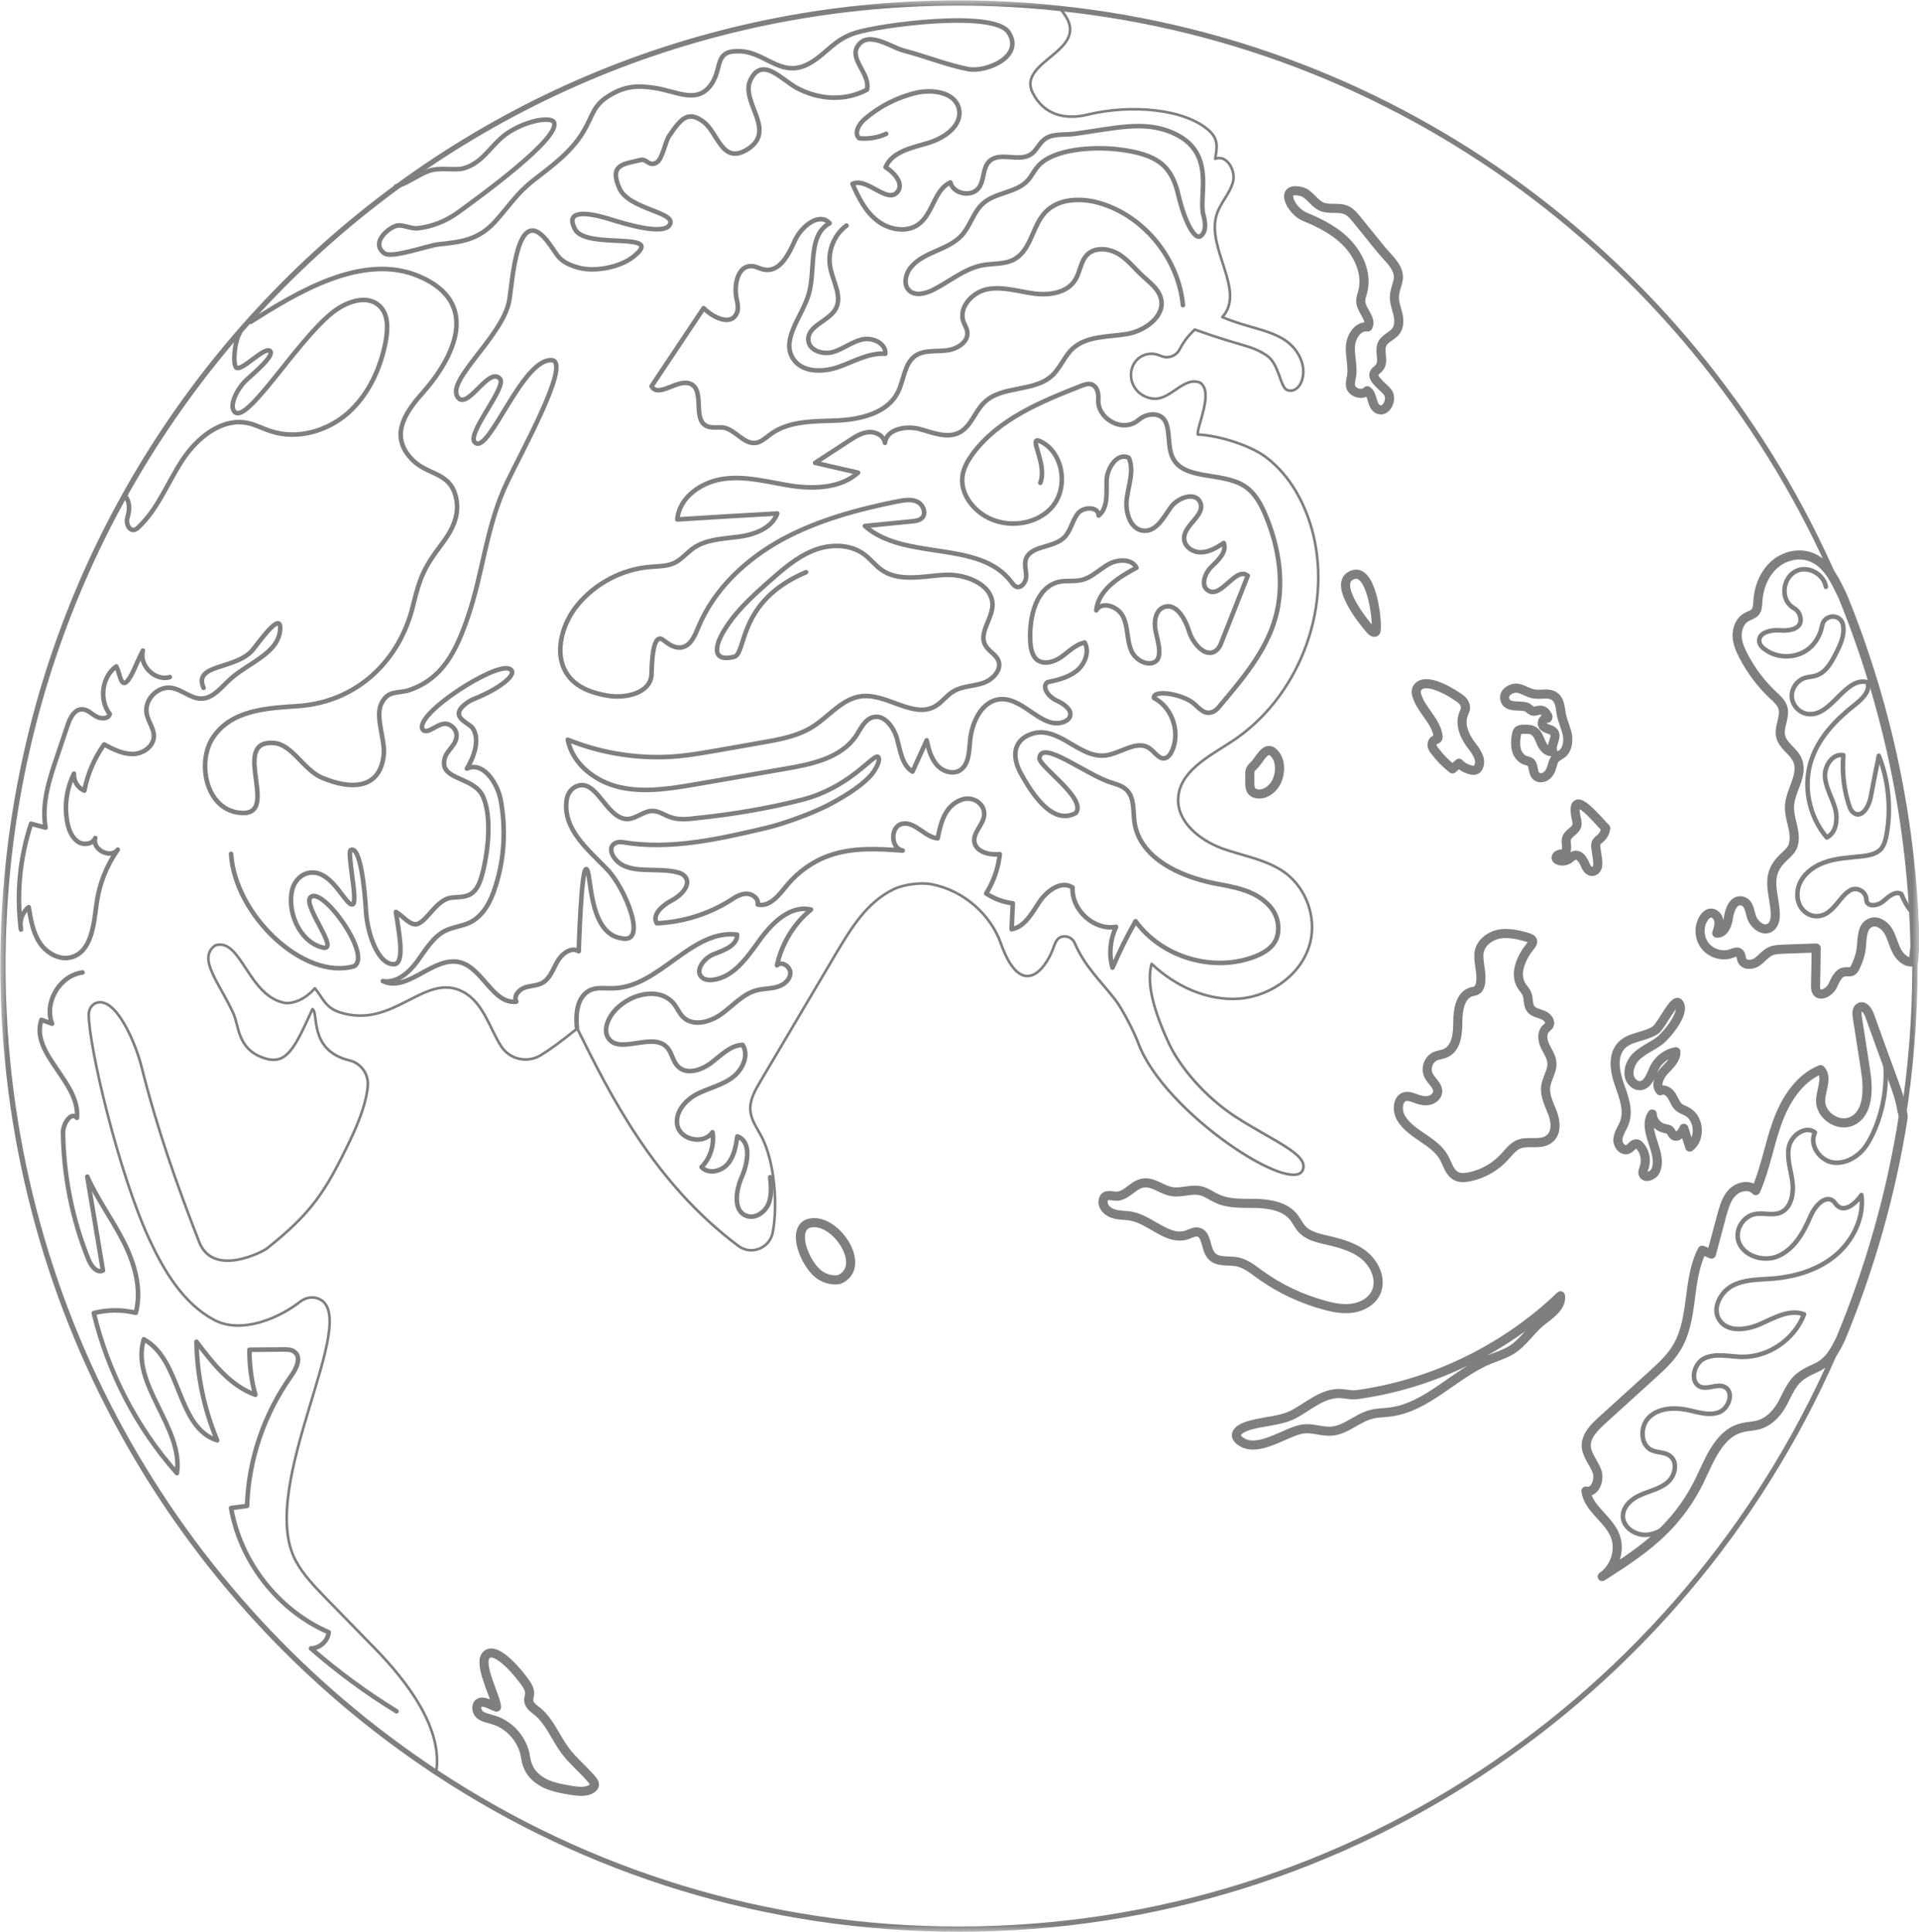 <?xml version="1.0" encoding="UTF-8"?> <svg xmlns="http://www.w3.org/2000/svg" viewBox="0 0 146 147" fill="none"> <g opacity="0.5" clip-path="url(#clip0_1_2463)"> <mask id="mask0_1_2463" style="mask-type:luminance" maskUnits="userSpaceOnUse" x="0" y="0" width="584" height="588"> <path d="M146 0H0V147H146V0Z" fill="white"></path> </mask> <g mask="url(#mask0_1_2463)"> <path d="M145.692 73.489C145.692 77.412 145.377 81.289 144.792 85.053C143.869 90.925 142.248 96.549 140.042 101.878C129.034 128.249 103.147 146.774 72.959 146.774C58.282 146.774 44.594 142.397 33.181 134.847C13.326 121.74 0.225 99.157 0.225 73.489C0.225 33.014 32.799 0.227 72.959 0.227C75.525 0.227 78.069 0.363 80.567 0.635C107.581 3.446 130.182 21.155 140.2 45.463C143.577 53.671 145.512 62.627 145.692 72.015C145.692 72.514 145.692 72.99 145.692 73.489Z" stroke="black" stroke-width="0.4" stroke-miterlimit="10" stroke-linecap="round" stroke-linejoin="round"></path> <path d="M99.702 71.629C99.139 74.056 96.753 75.779 94.299 75.983C91.846 76.165 89.415 75.031 87.614 73.33C87.298 74.555 87.501 76.278 88.919 79.362C89.775 81.198 91.688 83.466 94.029 84.985C96.843 86.799 99.499 87.796 99.139 88.953C98.509 91.107 88.582 84.69 86.6 79.362C86.308 78.545 85.362 76.709 84.822 76.028C83.742 74.645 82.526 73.511 81.783 71.788C81.648 71.448 81.311 71.221 80.95 71.244C80.297 71.266 80.23 71.992 79.982 72.514C79.194 74.237 77.528 75.688 76.133 71.743C75.39 69.657 73.386 67.752 70.865 67.276C70.032 67.117 68.727 67.299 67.984 67.661C65.935 68.659 64.765 70.609 63.639 72.491C61.703 75.756 59.767 79.044 57.831 82.309C57.426 82.989 57.021 83.715 57.088 84.509C57.156 85.234 57.606 85.847 57.944 86.481C58.934 88.409 59.182 91.629 58.799 93.737C58.574 94.962 57.178 95.528 56.188 94.803C49.75 89.996 46.441 83.329 43.919 78.251C42.614 79.293 41.871 79.838 41.128 80.291C40.115 80.903 38.787 80.609 38.134 79.611C37.279 78.296 36.783 76.278 35.23 75.461C32.303 73.919 29.962 78.341 25.865 77.026C24.717 76.663 24.559 75.892 23.952 75.189C23.952 75.189 23.074 76.323 21.768 76.323C18.887 75.892 18.369 71.312 16.388 71.924C14.97 72.899 16.703 74.781 17.761 77.117C18.189 78.092 18.076 79.747 19.945 80.45C21.768 81.153 22.376 79.838 23.772 76.777C24.267 77.026 23.457 79.928 26.586 80.677C27.441 80.881 28.049 81.697 27.982 82.581C27.914 83.715 27.373 85.234 26.608 86.822C24.717 90.744 23.682 92.309 20.282 95.007C20.057 95.189 16.23 97.252 15.15 94.486C13.417 90.041 11.953 85.869 10.783 81.221C10.31 79.293 8.802 75.824 7.339 76.3C6.978 76.414 6.753 76.799 6.753 77.185C6.753 79.656 9.049 89.316 11.368 94.304C12.494 96.73 13.957 99.179 16.298 100.427C18.437 101.56 21.363 100.2 22.826 99.043C23.232 98.726 23.772 98.612 24.245 98.817C27.621 100.177 19.495 113.102 22.489 118.725C23.051 119.79 23.907 120.675 24.74 121.537C26 122.829 27.261 124.121 28.521 125.414C31.043 127.999 33.722 131.559 33.181 134.846C13.326 121.74 0.225 99.157 0.225 73.489C0.225 33.014 32.799 0.227 72.959 0.227C75.525 0.227 78.069 0.363 80.567 0.635C80.725 0.748 80.86 0.884 80.95 1.043C83.044 3.877 77.349 4.625 78.564 7.052C79.442 8.798 81.108 9.115 82.706 8.73C86.061 7.913 90.135 8.276 91.981 9.931C92.769 10.634 92.566 11.337 92.454 12.085C93.309 11.723 94.052 12.97 93.804 13.854C93.556 14.761 92.836 15.441 92.566 16.326C91.756 18.911 94.817 22.13 92.994 24.126C95.47 25.192 97.834 25.101 98.869 27.119C99.567 28.457 98.892 29.998 97.946 29.681C97.383 29.5 97.338 27.663 96.348 27.028C95.132 26.235 94.727 26.439 90.9 25.078C90.427 25.509 90.045 26.008 89.752 26.575C89.482 27.096 88.852 27.323 88.311 27.073C88.087 26.983 87.861 26.915 87.614 26.915C87.118 26.915 86.645 27.142 86.353 27.55C85.655 28.525 86.173 30.067 87.614 30.316C89.032 30.566 90 28.593 91.305 29.114C92.363 29.817 91.058 32.425 91.126 33.06C92.678 33.127 95.088 33.853 96.348 34.806C98.194 36.212 99.342 38.388 99.905 40.633C101.346 46.506 98.712 53.195 93.647 56.46C91.936 57.571 89.73 58.705 89.639 60.745C89.549 62.537 91.26 63.897 92.926 64.532C94.592 65.144 96.46 65.394 97.879 66.482C99.387 67.661 100.13 69.747 99.702 71.629Z" stroke="black" stroke-width="0.2" stroke-miterlimit="10" stroke-linecap="round" stroke-linejoin="round"></path> <path d="M62.468 97.07C63.099 97.456 63.707 97.388 63.864 97.343C65.868 96.458 63.954 93.239 62.131 93.034C59.902 92.808 61.118 96.254 62.468 97.07Z" stroke="black" stroke-width="0.693" stroke-miterlimit="10" stroke-linecap="round" stroke-linejoin="round"></path> <path d="M99.252 16.484C100.468 16.983 101.683 17.595 102.584 18.593C103.484 19.591 104.024 20.974 103.664 22.244C103.597 22.493 103.507 22.72 103.529 22.969C103.574 23.65 104.407 24.262 104.069 24.874C103.326 24.761 102.786 25.599 102.741 26.348C102.696 27.096 102.944 27.845 102.831 28.593C102.786 28.842 102.719 29.091 102.741 29.341C102.831 29.885 103.664 30.135 104.024 29.727C104.474 30.044 104.339 30.883 104.835 31.133C105.397 31.427 105.915 30.52 105.645 29.953C105.442 29.523 104.227 28.842 104.587 28.32C104.677 28.185 104.857 28.094 104.947 27.958C105.33 27.482 104.902 26.733 105.15 26.189C105.352 25.736 105.915 25.577 106.208 25.192C106.478 24.806 106.455 24.307 106.343 23.854C106.231 23.4 106.05 22.947 106.095 22.493C106.118 22.108 106.275 21.745 106.365 21.359C106.568 20.407 105.668 19.704 105.127 19.047C104.497 18.253 103.844 17.482 103.214 16.688C103.011 16.439 102.786 16.167 102.516 16.031C101.931 15.713 101.255 15.963 100.647 15.759C100.017 15.555 99.612 14.716 99.027 14.58C97.248 14.126 98.216 16.054 99.252 16.484Z" stroke="black" stroke-width="0.693" stroke-miterlimit="10" stroke-linecap="round" stroke-linejoin="round"></path> <path d="M104.294 47.957C104.385 48.071 104.564 48.161 104.654 48.071C104.7 48.025 104.7 47.98 104.7 47.934C104.812 47.073 104.294 42.923 102.763 43.807C101.481 44.511 103.709 47.3 104.294 47.957Z" stroke="black" stroke-width="0.693" stroke-miterlimit="10" stroke-linecap="round" stroke-linejoin="round"></path> <path d="M83.922 91.424C83.899 91.878 84.327 92.241 84.755 92.354C85.182 92.49 85.632 92.445 86.083 92.535C87.591 92.83 88.874 94.463 90.337 93.941C90.608 93.851 90.855 93.692 91.125 93.737C91.846 93.851 91.688 94.984 92.161 95.528C92.611 96.073 93.444 95.869 94.142 96.005C94.772 96.141 95.29 96.549 95.808 96.934C97.338 98.046 99.072 98.862 100.895 99.338C101.57 99.519 102.291 99.633 102.966 99.519C103.664 99.406 104.339 99.02 104.654 98.408C105.172 97.41 104.609 96.141 103.731 95.46C102.854 94.78 101.728 94.531 100.647 94.281C100.085 94.145 99.477 93.964 99.072 93.533C98.824 93.261 98.666 92.921 98.441 92.626C97.811 91.81 96.686 91.606 95.65 91.561C94.615 91.538 93.556 91.629 92.611 91.198C92.161 90.993 91.756 90.676 91.283 90.585C90.585 90.45 89.842 90.79 89.122 90.653C88.424 90.54 87.839 89.973 87.118 89.996C86.308 90.019 85.88 90.835 85.137 90.993C84.755 91.107 83.966 90.653 83.922 91.424Z" stroke="black" stroke-width="0.693" stroke-miterlimit="10" stroke-linecap="round" stroke-linejoin="round"></path> <path d="M99.117 108.725C99.86 108.612 100.58 108.952 101.323 108.884C102.403 108.793 103.259 107.886 104.317 107.614C104.79 107.478 105.285 107.501 105.757 107.433C108.594 107.07 110.665 104.531 113.299 103.442C113.862 103.215 114.469 103.034 114.987 102.716C115.865 102.172 116.428 101.243 117.216 100.585C117.891 100.041 118.837 99.451 118.724 98.59C114.605 102.535 109.269 105.188 103.641 106.05C103.371 106.095 103.079 106.141 102.809 106.118C102.561 106.095 102.314 106.05 102.043 106.027C100.647 105.936 99.544 107.025 98.396 107.614C97.361 108.159 95.853 108.136 94.772 108.544C94.165 108.771 93.737 109.224 94.412 109.678C95.74 110.585 97.834 108.907 99.117 108.725Z" stroke="black" stroke-width="0.693" stroke-miterlimit="10" stroke-linecap="round" stroke-linejoin="round"></path> <path d="M118.139 84.736C117.891 84.055 117.508 83.397 117.599 82.672C117.666 82.06 118.116 81.493 118.071 80.881C118.049 80.404 117.756 80.019 117.553 79.588C117.351 79.157 117.284 78.613 117.599 78.273C117.689 78.182 117.778 78.115 117.846 78.024C118.026 77.729 117.734 77.366 117.396 77.23C117.081 77.094 116.698 77.049 116.473 76.777C116.225 76.459 116.316 76.006 116.18 75.643C116.09 75.394 115.888 75.212 115.752 74.985C115.19 74.056 115.752 72.831 116.428 71.992C116.54 71.856 116.653 71.697 116.586 71.539C116.54 71.448 116.428 71.403 116.338 71.358C115.302 71.017 114.357 70.904 113.681 71.176C113.006 71.448 112.511 71.992 112.511 72.718C112.511 73.444 112.781 74.169 112.624 74.895C112.579 75.053 112.511 75.235 112.376 75.326C112.263 75.416 112.106 75.416 111.948 75.462C111.093 75.711 110.913 76.845 110.913 77.729C110.913 78.613 110.823 79.725 110.012 80.11C109.742 80.246 109.427 80.246 109.157 80.382C108.662 80.631 108.436 81.311 108.684 81.811C108.887 82.241 109.404 82.581 109.382 83.058C109.359 83.42 108.999 83.692 108.639 83.738C108.279 83.783 107.919 83.67 107.581 83.534C107.379 83.466 107.176 83.397 106.973 83.42C106.298 83.511 106.253 84.531 106.613 85.098C107.401 86.368 109.134 86.776 109.855 88.069C110.147 88.59 110.282 89.248 110.823 89.497C111.115 89.633 111.453 89.611 111.768 89.543C112.781 89.338 113.727 88.817 114.424 88.069C114.784 87.683 115.1 87.23 115.573 87.048C116.293 86.776 117.216 87.139 117.823 86.686C118.431 86.277 118.386 85.416 118.139 84.736Z" stroke="black" stroke-width="0.693" stroke-miterlimit="10" stroke-linecap="round" stroke-linejoin="round"></path> <path d="M107.806 52.379C107.716 52.537 107.739 52.764 107.806 52.946C108.144 54.034 109.225 54.828 109.404 55.961C109.427 56.052 109.427 56.165 109.359 56.211C109.314 56.256 109.225 56.279 109.157 56.301C108.999 56.369 108.932 56.573 108.954 56.732C108.977 56.891 109.089 57.05 109.202 57.185C109.585 57.684 110.012 58.115 110.508 58.501C110.665 58.365 110.845 58.206 111.003 58.07C111.251 58.342 111.611 58.523 111.971 58.592C112.083 58.614 112.196 58.614 112.286 58.569C112.398 58.523 112.466 58.41 112.511 58.297C112.736 57.707 112.263 57.117 111.881 56.618C111.408 55.961 111.048 55.122 111.341 54.351C111.385 54.193 111.475 54.056 111.498 53.898C111.521 53.603 111.341 53.331 111.093 53.15C110.598 52.787 108.391 51.358 107.806 52.379Z" stroke="black" stroke-width="0.693" stroke-miterlimit="10" stroke-linecap="round" stroke-linejoin="round"></path> <path d="M116.248 53.852C116.361 53.943 116.473 54.056 116.608 54.102C116.788 54.147 116.968 54.034 117.148 54.034C117.374 54.011 117.621 54.17 117.689 54.397C117.778 54.419 117.801 54.578 117.734 54.646C117.463 54.601 117.239 54.941 117.374 55.19C117.531 55.485 118.004 55.44 118.207 55.689C118.522 56.097 117.936 56.687 118.139 57.163C117.778 57.276 117.441 56.913 117.284 56.573C117.126 56.233 117.013 55.825 116.698 55.621C116.451 55.462 116.158 55.485 115.888 55.485C115.73 55.485 115.573 55.508 115.483 55.621C115.415 55.689 115.392 55.803 115.37 55.916C115.302 56.301 115.28 56.687 115.37 57.05C115.46 57.412 115.73 57.752 116.09 57.866C116.18 57.889 116.293 57.911 116.383 57.956C116.721 58.138 116.586 58.705 116.833 58.999C117.013 59.226 117.374 59.226 117.621 59.045C117.869 58.886 118.004 58.592 118.071 58.319C118.139 58.115 118.184 57.911 118.296 57.752C118.454 57.571 118.679 57.48 118.882 57.322C119.264 56.981 119.332 56.392 119.242 55.87C119.129 55.371 118.904 54.895 118.791 54.374C118.701 53.898 118.702 53.353 118.341 53.036C117.891 52.651 117.329 52.877 116.788 52.809C116.27 52.764 115.775 52.333 115.302 52.356C114.875 52.379 114.357 52.741 114.492 53.218C114.672 53.966 115.797 53.558 116.248 53.852Z" stroke="black" stroke-width="0.693" stroke-miterlimit="10" stroke-linecap="round" stroke-linejoin="round"></path> <path d="M119.894 62.129C119.94 62.355 120.03 62.605 119.962 62.831C119.85 63.217 119.332 63.376 119.197 63.761C119.062 64.147 119.355 64.668 119.017 64.895C118.904 64.986 118.746 64.963 118.612 65.008C118.477 65.054 118.341 65.19 118.409 65.326C118.431 65.394 118.522 65.439 118.589 65.462C118.837 65.552 119.129 65.507 119.355 65.371C119.512 65.258 119.647 65.099 119.827 65.076C120.052 65.031 120.255 65.19 120.39 65.394C120.525 65.575 120.593 65.802 120.705 66.006C120.795 66.165 120.953 66.301 121.133 66.301C121.335 66.301 121.493 66.12 121.538 65.938C121.583 65.757 121.561 65.552 121.538 65.349C121.493 65.099 121.471 64.827 121.425 64.578C121.403 64.419 121.38 64.237 121.448 64.101C121.516 63.965 121.673 63.874 121.785 63.761C121.988 63.58 122.123 63.308 122.168 63.013C121.651 62.537 119.467 59.725 119.894 62.129Z" stroke="black" stroke-width="0.693" stroke-miterlimit="10" stroke-linecap="round" stroke-linejoin="round"></path> <path d="M125.928 78.386C125.117 78.908 124.014 78.863 123.362 79.543C122.664 80.291 122.844 81.47 123.181 82.445C123.519 83.42 123.947 84.463 123.587 85.416C123.429 85.847 123.136 86.209 123.091 86.663C123.046 87.116 123.474 87.638 123.879 87.434C124.104 87.32 124.262 87.003 124.51 87.026C124.622 87.048 124.712 87.116 124.78 87.207C125.162 87.638 125.275 88.273 125.095 88.817C125.05 88.975 124.96 89.134 125.005 89.293C125.117 89.701 125.77 89.474 125.95 89.089C126.581 87.728 124.87 86.005 125.703 84.758C125.725 85.257 126.108 85.733 126.603 85.847C126.761 85.892 126.941 85.892 127.053 86.005C127.166 86.118 127.211 86.3 127.346 86.391C127.639 86.595 127.976 86.187 128.111 85.847C128.269 86.323 128.404 86.799 128.561 87.275C129.417 86.618 129.282 85.076 128.359 84.577C128.156 84.463 127.931 84.395 127.751 84.259C127.481 84.032 127.368 83.67 127.188 83.375C127.008 83.08 126.626 82.808 126.311 82.989C125.928 82.558 126.243 81.878 126.648 81.448C127.053 81.017 127.526 80.586 127.504 80.019C126.828 80.132 126.22 80.586 125.905 81.175C125.613 81.742 125.41 82.581 124.757 82.604C124.555 82.604 124.374 82.513 124.239 82.377C123.699 81.878 123.947 80.949 124.442 80.427C124.96 79.906 125.658 79.633 126.243 79.203C126.738 78.84 128.292 77.026 127.729 76.323C127.368 75.892 126.4 78.092 125.928 78.386Z" stroke="black" stroke-width="0.693" stroke-miterlimit="10" stroke-linecap="round" stroke-linejoin="round"></path> <path d="M145.692 72.015C145.648 72.4 145.602 72.786 145.58 73.171C145.04 73.285 144.544 72.831 144.297 72.332C144.049 71.856 143.937 71.29 143.644 70.813C143.351 70.337 142.766 69.974 142.271 70.224C141.663 70.496 141.685 71.357 141.618 72.015C141.573 72.559 141.393 73.103 141.145 73.602C141.078 73.738 140.988 73.874 140.853 73.919C140.695 73.965 140.537 73.919 140.38 73.942C139.862 73.965 139.637 74.577 139.412 75.031C139.187 75.484 138.489 75.87 138.219 75.462C138.129 75.326 138.129 75.144 138.129 74.963C138.151 74.01 138.174 73.058 138.174 72.128C137.318 72.151 136.463 72.196 135.607 72.219C135.292 72.242 134.977 72.242 134.707 72.378C134.302 72.559 134.032 72.945 133.672 73.194C133.311 73.444 132.681 73.466 132.524 73.035C132.456 72.854 132.478 72.627 132.321 72.491C132.163 72.378 131.938 72.468 131.758 72.537C131.06 72.808 130.205 72.559 129.732 71.969C129.259 71.38 129.214 70.496 129.619 69.861C129.732 69.68 129.889 69.52 130.115 69.475C130.43 69.43 130.723 69.725 130.768 70.042C130.813 70.359 130.723 70.677 130.61 70.995C131.173 71.04 131.443 70.337 131.511 69.77C131.601 69.203 131.916 68.296 132.659 68.591C133.154 68.795 133.131 69.612 133.357 69.997C134.009 71.063 135.09 70.836 135.067 69.588C135.045 68.092 134.279 66.8 135.428 65.507C136.035 64.827 136.53 64.691 136.508 63.67C136.486 62.877 136.103 62.129 136.148 61.312C136.215 60.111 137.228 58.954 136.756 57.843C136.463 57.14 135.63 56.755 135.472 56.007C135.315 55.303 135.833 54.578 135.653 53.875C135.54 53.467 135.202 53.172 134.91 52.9C133.987 52.038 133.221 51.018 132.636 49.884C132.388 49.408 132.163 48.887 132.163 48.343C132.163 47.798 132.388 47.231 132.861 46.959C133.086 46.823 133.357 46.778 133.536 46.574C133.717 46.37 133.717 46.052 133.739 45.78C133.784 44.76 134.189 43.717 134.932 43.014C135.675 42.311 136.823 42.016 137.769 42.379C138.872 42.787 139.502 43.898 139.997 44.964C140.065 45.1 140.132 45.236 140.2 45.372C143.577 53.671 145.512 62.627 145.692 72.015Z" stroke="black" stroke-width="0.693" stroke-miterlimit="10" stroke-linecap="round" stroke-linejoin="round"></path> <path d="M144.792 85.03C143.869 90.903 142.248 96.526 140.042 101.855C139.592 102.784 139.142 103.624 138.196 104.054C136.733 104.712 136.486 105.007 135.72 106.571C135.315 107.41 134.662 108.159 133.784 108.408C133.379 108.521 132.929 108.521 132.501 108.635C130.79 109.066 130.07 111.061 129.304 112.648C128.629 114.031 127.751 115.278 126.671 116.367C125.252 117.795 123.564 118.884 121.898 119.949C122.911 119.269 123.339 117.818 122.821 116.707C122.281 115.505 120.84 114.757 120.66 113.442C121.335 113.623 121.741 112.603 121.493 111.922C121.246 111.265 120.683 110.675 120.683 109.972C120.683 109.224 121.268 108.635 121.831 108.113L125.703 104.599C126.4 103.964 127.121 103.306 127.594 102.49C128.899 100.29 128.337 97.388 129.507 95.121C129.732 95.211 129.98 95.302 130.205 95.415C130.475 94.44 130.723 93.442 130.993 92.468C131.173 91.833 131.353 91.152 131.826 90.699C132.298 90.246 133.131 90.087 133.582 90.585C134.302 88.93 134.595 87.139 135.202 85.438C135.81 83.738 136.846 82.06 138.512 81.38C139.074 81.969 138.534 82.921 138.512 83.76C138.512 84.894 139.885 85.778 140.898 85.302C142.181 84.69 142.158 82.853 141.933 81.425C141.731 80.064 141.506 78.727 141.303 77.366C141.258 77.094 141.258 76.709 141.528 76.618C141.843 76.504 142.091 76.89 142.226 77.207C142.811 78.84 143.397 80.472 144.004 82.105C144.297 82.899 144.589 83.692 144.702 84.531C144.77 84.645 144.792 84.849 144.792 85.03Z" stroke="black" stroke-width="0.693" stroke-miterlimit="10" stroke-linecap="round" stroke-linejoin="round"></path> <path d="M95.493 58.138C95.357 58.274 95.2 58.41 95.132 58.569C95.088 58.66 95.088 58.773 95.088 58.886C95.088 59.09 95.088 59.317 95.088 59.521C95.088 59.771 95.088 60.043 95.267 60.224C95.357 60.315 95.47 60.36 95.582 60.383C96.145 60.519 96.731 60.133 97.046 59.612C97.406 58.999 97.496 58.025 97.046 57.435C96.393 56.551 95.943 57.616 95.493 58.138Z" stroke="black" stroke-width="0.693" stroke-miterlimit="10" stroke-linecap="round" stroke-linejoin="round"></path> <path d="M36.558 129.518C36.198 129.609 36.198 130.153 36.468 130.425C36.738 130.674 37.121 130.72 37.459 130.833C38.652 131.15 39.642 132.194 39.935 133.418C40.002 133.713 40.025 134.03 40.138 134.302C40.363 134.96 40.925 135.436 41.556 135.731C42.186 136.003 42.861 136.117 43.536 136.23C44.032 136.298 44.55 136.366 44.977 136.117C45.112 136.026 45.248 135.912 45.225 135.754C45.225 135.64 45.135 135.527 45.068 135.436C44.415 134.643 43.604 134.008 42.996 133.191C42.276 132.216 41.826 130.992 40.903 130.221C40.61 129.994 40.273 129.768 40.227 129.405C40.205 129.223 40.295 129.019 40.295 128.838C40.295 128.543 40.16 128.294 39.98 128.044C39.597 127.477 37.796 125.21 37.031 125.89C36.288 126.547 37.774 129.155 37.774 129.881C37.459 129.79 36.918 129.427 36.558 129.518Z" stroke="black" stroke-width="0.693" stroke-miterlimit="10" stroke-linecap="round" stroke-linejoin="round"></path> <path d="M19.067 24.489C22.511 22.312 27.553 19.183 31.876 21.019C36.581 23.015 34.599 27.142 32.123 29.93C30.728 31.495 29.625 33.264 31.425 35.032C32.574 36.144 34.149 35.939 34.645 37.663C35.072 39.136 34.397 40.361 33.587 41.426C32.258 43.195 31.944 43.944 31.448 45.984C30.435 50.292 27.148 53.399 22.714 53.716C20.485 53.875 17.626 53.943 16.185 56.142C15.015 57.934 15.6 61.38 18.031 61.811C21.656 62.446 17.333 56.279 20.823 56.528C22.218 56.618 23.096 58.569 24.47 59.158C26.631 60.088 28.927 60.111 29.197 57.412C29.309 56.301 28.544 54.578 28.994 53.58C29.512 52.447 30.255 52.809 31.178 52.492C33.654 51.63 34.69 49.59 35.59 46.959C36.761 43.558 36.986 40.021 38.584 36.688C39.8 34.148 43.334 27.776 42.051 27.413C39.8 27.096 37.256 34.488 36.175 33.694C35.32 33.15 38.674 29.386 38.022 28.797C37.188 27.958 35.793 30.837 34.96 30.361C33.564 29.205 38.224 25.713 38.742 22.879C38.989 21.495 39.304 15.441 41.6 18.298C42.478 19.387 42.366 19.863 43.919 20.339C45.157 20.724 47.161 20.362 48.197 19.523C50.718 17.527 44.617 19.024 43.762 17.459C42.771 15.668 45.428 16.371 46.373 16.666C47.881 17.142 50.65 17.936 50.988 17.029C51.348 16.122 47.859 15.917 47.139 14.353C46.283 12.448 47.521 12.494 48.714 12.176C49.209 12.04 49.344 12.698 49.93 12.38C50.403 12.131 50.605 10.793 50.898 10.362C51.821 8.979 52.383 8.389 53.554 9.296C54.635 10.135 54.927 12.494 56.796 11.405C59.227 9.954 56.255 7.755 57.111 6.054C58.011 4.263 59.474 6.077 60.623 6.689C62.266 7.573 64.247 7.732 65.958 6.825C66.251 5.555 64.45 4.444 65.35 3.378C66.183 2.381 67.803 3.605 68.772 3.854C70.37 4.263 72.103 4.966 73.679 5.26C75.007 5.51 77.934 4.331 76.741 2.471C75.638 0.725 66.835 1.927 65.102 2.494C63.437 3.015 62.919 4.059 61.613 4.807C59.497 6.009 58.304 4.013 56.368 3.9C54.297 3.786 54.995 5.079 54.162 6.349C53.081 7.981 51.573 6.961 49.795 6.689C48.489 6.485 47.566 6.553 46.418 7.233C45.045 8.049 45.157 8.775 44.324 10.113C43.447 11.564 41.938 12.675 40.587 13.718C39.282 14.738 38.674 15.759 37.661 16.87C36.378 18.276 35.05 18.412 33.339 18.593C32.551 18.684 29.805 19.681 29.242 19.273C28.229 18.525 29.399 17.437 30.12 17.187C30.57 17.029 31.223 17.414 31.741 17.369C32.889 17.255 33.992 16.802 34.937 16.099C36.333 15.078 42.726 10.476 42.141 9.296C41.803 8.775 39.462 9.319 38.134 10.498C37.166 11.36 36.581 12.448 35.252 12.811C34.599 12.992 33.452 12.698 32.596 13.015C31.741 13.333 31.11 13.899 30.12 14.194" stroke="black" stroke-width="0.347" stroke-miterlimit="10" stroke-linecap="round" stroke-linejoin="round"></path> <path d="M15.488 52.333C14.677 50.496 17.896 50.972 19.202 49.476C19.54 49.09 21.363 46.438 21.318 47.821C21.25 49.703 18.909 50.406 17.514 51.676C16.861 52.265 16.253 53.104 15.375 53.15C14.542 53.195 13.844 52.447 13.011 52.333C11.953 52.197 10.94 53.285 11.165 54.328C11.278 54.918 11.728 55.44 11.706 56.052C11.661 56.823 10.85 57.367 10.085 57.367C9.32 57.367 8.599 57.004 7.924 56.641C7.181 57.684 6.663 58.886 6.416 60.156C5.92 59.952 5.583 59.408 5.628 58.864C5.042 60.043 4.862 61.426 5.155 62.718C5.268 63.217 5.493 63.739 5.92 64.034C6.348 64.328 7.046 64.237 7.248 63.761C6.978 64.623 8.397 65.371 8.959 64.645C8.126 65.825 7.564 67.231 7.361 68.659C7.136 70.269 7.001 72.4 5.425 72.831C4.525 73.081 3.534 72.514 3.016 71.72C2.499 70.927 2.341 69.974 2.183 69.022C1.688 69.407 1.441 70.11 1.598 70.722C1.238 68.024 1.508 65.258 2.364 62.673C2.724 62.764 3.084 62.877 3.467 62.968C3.151 61.176 3.737 59.34 4.322 57.616C4.592 56.823 4.862 56.029 5.132 55.213C5.313 54.646 5.65 53.966 6.236 53.966C6.641 53.966 6.956 54.306 7.316 54.51C7.676 54.714 8.239 54.714 8.352 54.328C7.519 53.263 7.744 51.494 8.847 50.7C9.094 51.154 9.162 52.084 9.522 51.948C9.972 51.721 10.423 50.315 10.873 49.499C10.558 50.633 11.818 51.857 12.921 51.517" stroke="black" stroke-width="0.347" stroke-miterlimit="10" stroke-linecap="round" stroke-linejoin="round"></path> <path d="M9.567 37.776C9.972 38.388 9.792 39.046 9.68 39.431C9.59 39.817 9.792 40.361 10.197 40.316C10.333 40.293 10.445 40.202 10.558 40.089C12.043 38.683 12.764 36.688 13.889 34.987C15.015 33.286 16.906 31.744 18.909 32.198C19.495 32.334 20.035 32.629 20.62 32.81C22.601 33.468 24.897 32.81 26.473 31.427C28.049 30.021 28.972 28.003 29.355 25.917C29.512 25.01 29.557 23.922 28.882 23.287C27.914 22.357 26.293 22.969 25.258 23.808C22.511 26.03 18.797 32.288 17.851 31.337C17.379 30.86 18.076 29.5 18.797 28.865C19.495 28.23 20.935 27.006 20.53 26.688C20.057 26.393 18.347 28.32 17.964 27.958C17.694 27.663 17.851 25.94 18.234 25.35" stroke="black" stroke-width="0.347" stroke-miterlimit="10" stroke-linecap="round" stroke-linejoin="round"></path> <path d="M17.581 64.963C17.874 69.657 23.141 74.622 26.946 73.511C28.364 72.672 24.334 67.14 23.569 68.341C23.186 69.112 25.91 72.446 24.514 72.083C22.759 71.629 21.813 69.317 22.241 67.661C22.421 67.004 22.939 66.46 23.637 66.391C25.348 66.233 26.338 69.067 26.856 68.795C27.238 68.523 26.36 64.736 26.698 64.668C27.419 64.351 27.756 67.684 27.846 69.339C27.936 70.972 28.769 73.511 30.052 73.353C30.84 73.148 30.3 70.7 30.12 69.385C30.683 69.68 31.178 70.473 31.786 70.292C32.551 69.997 33.226 68.432 34.352 68.296C34.802 68.251 35.275 68.273 35.68 68.092C36.355 67.775 36.581 66.959 36.761 66.233C37.278 64.011 37.301 61.879 36.761 60.632C36.153 59.204 33.924 59.34 33.789 58.183C33.699 57.185 34.645 56.891 34.735 56.052C34.78 55.621 34.487 55.236 34.082 55.099C33.407 54.85 32.506 56.006 32.146 55.485C31.538 54.328 37.639 50.406 38.742 50.882C39.575 51.222 37.909 52.447 36.13 53.15C35.905 53.24 35.68 53.353 35.5 53.489C34.059 54.555 35.68 54.963 35.973 55.417C36.738 56.596 35.523 58.478 35.523 58.478C36.738 57.911 37.819 59.521 38.089 60.836C38.494 63.013 38.382 65.303 37.706 67.412C37.368 68.523 36.806 69.657 35.77 70.178C35.162 70.473 34.487 70.518 33.879 70.813C32.934 71.289 32.371 72.287 31.741 73.148C31.11 74.01 30.165 74.826 29.129 74.645C31.02 75.552 32.979 72.695 35.005 73.217C36.738 73.67 37.504 76.414 39.282 76.21C39.057 75.802 39.462 75.302 39.912 75.144C40.362 74.985 40.858 75.008 41.263 74.781C41.848 74.463 42.073 73.738 42.411 73.148C42.749 72.559 43.469 72.015 44.032 72.378C44.032 72.378 44.212 66.12 44.594 66.12C45.022 66.12 44.684 70.995 47.251 71.38C49.344 71.901 47.566 67.548 46.193 66.142C44.73 64.623 42.794 63.081 43.109 60.859C43.176 60.383 43.469 59.952 43.942 59.793C45.45 59.272 46.17 62.401 47.791 62.31C48.444 62.264 48.984 61.698 49.637 61.698C50.11 61.698 50.515 61.992 50.943 62.151C51.596 62.401 52.316 62.333 53.014 62.242C55.67 61.97 58.394 61.517 60.983 60.859C64.472 59.974 66.228 57.639 66.723 57.571C66.903 57.548 66.993 57.911 66.52 58.637C66.363 58.909 65.642 59.884 62.986 61.267C61.748 61.902 59.632 62.673 58.304 62.99C54.724 63.829 51.01 64.691 47.386 64.079C47.206 64.056 47.026 64.056 46.868 64.124C46.35 64.351 46.463 64.872 46.711 65.235C47.701 66.663 49.952 65.915 51.618 66.391C51.798 66.437 51.978 66.528 52.114 66.686C52.631 67.299 51.821 68.137 51.123 68.5C50.425 68.863 49.569 69.588 49.975 70.246C51.933 70.156 53.869 69.566 55.535 68.523C55.918 68.273 56.323 68.001 56.773 68.001C57.224 67.979 57.741 68.364 57.651 68.818C58.574 69.044 59.294 68.07 59.902 67.321C60.758 66.301 61.883 65.507 63.144 65.076C64.9 64.464 66.813 64.578 68.681 64.713C67.736 64.555 67.713 62.854 68.659 62.673C69.627 62.491 70.347 63.693 71.338 63.784C71.563 62.605 71.901 61.312 73.116 60.859C73.746 60.609 74.49 60.859 74.782 61.471C75.232 62.469 74.017 63.149 74.129 64.033C74.242 64.827 75.278 65.076 76.065 64.986C75.953 66.051 75.593 67.072 75.03 67.979C75.638 68.387 76.335 68.636 77.056 68.727L76.966 70.7C77.979 70.518 78.519 69.453 79.082 68.614C79.645 67.775 80.748 66.959 81.603 67.525C81.513 69.249 83.246 70.813 84.912 70.518C84.462 71.471 84.35 72.605 84.642 73.624C85.16 72.423 85.745 71.221 86.398 70.088C88.401 72.854 92.341 74.01 95.515 72.763C96.415 72.4 97.316 71.811 97.248 70.518C97.226 69.861 96.933 69.249 96.46 68.795C95.38 67.707 93.827 67.48 92.386 67.208C89.707 66.663 86.691 65.258 86.308 62.537C86.195 61.675 86.33 60.7 85.7 60.088C85.407 59.816 85.002 59.68 84.62 59.566C82.729 59.022 79.217 56.188 79.082 57.684C79.037 58.319 82.706 60.745 81.85 61.856C80.478 62.605 79.082 61.448 77.641 58.795C76.988 57.571 77.101 56.392 78.339 55.893C80.455 55.032 82.053 57.707 84.079 57.48C85.25 57.344 86.488 56.256 87.456 56.936C87.884 57.231 88.221 57.866 88.717 57.662C88.852 57.594 88.964 57.48 89.054 57.344C89.887 55.916 89.257 53.852 87.794 53.104C87.704 52.424 90.022 52.809 90.833 53.535C91.26 53.898 91.665 54.442 92.296 54.147C92.454 54.079 92.588 53.966 92.701 53.83C94.457 51.743 96.325 49.59 97.046 46.959C97.743 44.442 97.316 41.699 96.325 39.295C95.965 38.411 95.493 37.504 94.682 36.982C92.926 35.849 89.887 36.62 89.144 34.647C88.717 33.513 89.234 31.677 87.839 31.54C87.388 31.495 86.938 31.677 86.6 31.971C85.407 32.969 83.449 31.858 83.561 30.361C83.584 30.067 83.539 29.794 83.404 29.545C83.089 29.069 82.684 29.205 82.301 29.341C79.239 30.543 75.998 31.858 74.017 34.511C73.656 35.01 73.319 35.577 73.229 36.189C73.049 37.436 73.882 38.638 74.962 39.272C76.606 40.248 78.969 39.953 80.14 38.456C81.311 36.937 80.838 34.33 79.104 33.559C78.181 33.15 79.712 35.327 79.149 36.733" stroke="black" stroke-width="0.347" stroke-miterlimit="10" stroke-linecap="round" stroke-linejoin="round"></path> <path d="M30.165 130.198C27.869 128.792 25.685 127.183 23.659 125.414C24.312 125.414 24.942 124.87 25.01 124.189C21.183 122.534 18.302 118.861 17.581 114.734C17.986 114.689 18.392 114.621 18.797 114.575C18.909 111.038 20.102 107.569 22.151 104.689C22.556 104.122 22.961 103.261 22.399 102.853C22.173 102.671 21.881 102.671 21.588 102.671C20.71 102.671 19.855 102.694 18.977 102.694C18.977 103.85 19.112 105.007 19.427 106.118C17.514 105.438 16.186 103.714 14.947 102.082C14.992 104.666 15.533 107.229 16.523 109.587C13.417 108.612 13.822 103.442 10.94 101.9C9.905 105.324 13.957 108.544 13.462 112.081C10.4 108.635 8.217 104.394 7.136 99.905C8.171 99.633 9.275 99.633 10.333 99.882C10.805 98.068 10.243 96.118 9.387 94.44C8.532 92.762 7.406 91.243 6.641 89.52C7.046 91.901 7.429 94.281 7.834 96.662C7.361 96.889 6.933 96.322 6.731 95.823C5.493 92.762 4.84 89.452 4.795 86.164C4.795 85.484 5.425 84.531 5.853 85.053C6.123 82.332 2.274 80.178 3.151 77.593C3.422 77.683 3.692 77.797 3.962 77.888C3.332 76.255 4.547 74.214 6.281 73.987" stroke="black" stroke-width="0.347" stroke-miterlimit="10" stroke-linecap="round" stroke-linejoin="round"></path> <path d="M64.404 17.165C63.437 17.868 62.941 19.16 63.166 20.339C63.369 21.427 64.112 22.561 63.572 23.514C63.031 24.466 61.41 24.783 61.501 25.895C61.568 26.688 62.626 27.006 63.392 26.779C64.157 26.552 64.809 26.008 65.597 25.826C66.385 25.645 67.421 26.121 67.353 26.915C66.093 26.824 64.945 27.527 63.752 27.935C62.559 28.343 61.005 28.343 60.33 27.277C59.407 25.804 61.028 24.08 61.523 22.402C62.086 20.52 61.41 17.913 63.121 16.983C62.334 16.122 60.983 17.21 60.487 18.276C60.015 19.341 59.34 20.702 58.191 20.52C57.831 20.475 57.516 20.248 57.178 20.248C56.143 20.203 55.828 21.654 56.03 22.675C56.12 23.083 56.233 23.536 56.008 23.922C55.535 24.783 54.23 24.148 53.532 23.446C52.203 25.418 50.898 27.414 49.569 29.386C50.11 30.316 51.55 28.774 52.541 29.205C53.644 29.704 52.676 31.858 53.734 32.402C54.139 32.606 54.612 32.47 55.062 32.538C55.963 32.697 56.593 33.831 57.516 33.694C57.921 33.627 58.259 33.309 58.596 33.06C60.015 31.994 61.951 32.062 63.729 31.994C65.508 31.903 67.534 31.427 68.322 29.817C68.772 28.91 68.794 27.708 69.605 27.096C70.257 26.62 71.158 26.756 71.968 26.665C72.778 26.597 73.724 26.03 73.589 25.214C73.544 24.942 73.386 24.715 73.296 24.466C72.914 23.355 74.017 22.198 75.165 21.994C76.313 21.79 77.484 22.176 78.654 22.334C79.825 22.493 81.198 22.289 81.806 21.291C82.188 20.679 82.211 19.886 82.706 19.387C83.314 18.775 84.35 18.888 85.092 19.319C85.835 19.772 86.353 20.475 86.983 21.042C87.501 21.518 88.109 21.972 88.311 22.652C88.717 24.035 87.118 25.192 85.7 25.418C84.282 25.645 82.661 25.554 81.603 26.529C80.973 27.119 80.68 27.98 80.05 28.57C78.654 29.863 76.223 29.296 74.872 30.633C74.174 31.314 73.882 32.425 73.004 32.901C72.058 33.4 70.933 32.901 69.92 32.629C68.884 32.38 67.444 32.651 67.331 33.694C67.241 33.15 66.633 32.833 66.093 32.878C65.552 32.923 65.08 33.218 64.629 33.513C63.752 34.08 62.896 34.647 62.018 35.214C63.099 35.463 64.202 35.713 65.282 35.962C63.999 37.118 62.063 37.209 60.352 36.983C58.642 36.733 56.931 36.212 55.197 36.416C53.464 36.597 51.685 37.776 51.528 39.522C54.072 39.363 56.593 39.205 59.137 39.069C58.709 40.202 57.404 40.678 56.211 40.837C55.017 40.996 53.757 41.019 52.766 41.699C52.248 42.062 51.866 42.56 51.303 42.833C50.763 43.082 50.133 43.082 49.525 43.127C47.363 43.286 45.292 44.374 43.919 46.052C42.658 47.594 42.051 50.043 43.356 51.562C44.054 52.379 45.135 52.741 46.193 52.923C47.589 53.172 49.525 52.741 49.569 51.29C49.592 50.565 49.637 48.025 50.47 48.705C50.875 49.023 51.37 49.363 51.888 49.249C52.563 49.114 52.856 48.365 53.127 47.73C54.319 44.828 56.751 42.56 59.474 41.064C62.221 39.567 65.282 38.751 68.322 38.139C68.817 38.048 69.357 37.957 69.807 38.184C70.257 38.411 70.505 39.114 70.122 39.431C69.942 39.59 69.672 39.635 69.447 39.658C68.231 39.771 67.016 39.907 65.8 40.021C68.862 42.719 74.534 41.019 76.966 44.306C77.056 44.42 77.146 44.556 77.281 44.624C77.664 44.805 78.046 44.329 78.069 43.898C78.091 43.468 77.934 43.037 78.024 42.629C78.317 41.495 80.072 41.721 80.927 40.928C81.445 40.452 81.558 39.658 81.986 39.091C82.413 38.524 83.584 38.524 83.584 39.227C84.327 38.638 84.169 37.481 84.192 36.529C84.237 35.577 85.025 34.398 85.88 34.828C86.308 35.803 85.858 36.892 85.723 37.957C85.588 39.023 86.038 40.383 87.096 40.383C88.019 40.383 88.537 39.363 89.077 38.592C89.617 37.844 90.968 37.368 91.328 38.252C91.711 39.227 90.022 39.953 90.09 41.019C90.135 41.631 90.81 42.062 91.418 42.016C92.026 41.993 92.588 41.654 93.106 41.313C93.354 41.993 92.701 42.606 92.183 43.105C91.665 43.603 91.305 44.578 91.936 44.941C92.949 45.531 94.029 43.059 94.93 43.807C94.277 45.485 93.602 47.141 92.949 48.819C92.859 49.068 92.746 49.318 92.543 49.476C91.778 50.133 90.765 49 90.472 48.048C90.18 47.095 89.482 45.848 88.559 46.188C87.884 46.438 87.771 47.345 87.929 48.048C88.064 48.751 88.356 49.499 88.086 50.157C87.569 50.859 86.376 50.292 86.06 49.476C85.723 48.66 85.835 47.73 85.453 46.937C85.092 46.143 83.832 45.69 83.404 46.438C83.561 44.896 85.092 43.921 86.466 43.195C86.105 42.492 85.047 42.538 84.35 42.923C83.652 43.309 83.066 43.944 82.301 44.125C81.738 44.261 81.153 44.148 80.613 44.261C78.834 44.624 78.294 46.937 78.384 48.751C78.406 49.272 78.496 49.861 78.901 50.202C79.442 50.61 80.23 50.361 80.793 49.953C81.356 49.544 81.851 49.023 82.526 48.887C82.909 49.59 82.549 50.519 81.918 51.041C81.288 51.539 80.478 51.743 79.69 51.903C79.217 52.288 79.802 53.036 80.365 53.286C80.927 53.535 81.648 54.034 81.378 54.578C81.288 54.736 81.13 54.85 80.95 54.918C79.329 55.553 77.956 53.15 76.2 53.195C74.692 53.24 73.882 55.009 73.791 56.528C73.724 57.299 73.679 58.206 73.026 58.614C72.463 58.954 71.675 58.682 71.248 58.161C70.82 57.639 70.64 56.981 70.505 56.324C70.145 57.117 69.784 57.911 69.424 58.705C68.636 58.228 68.501 57.14 68.254 56.233C68.006 55.326 67.263 54.306 66.385 54.578C65.778 54.76 65.485 55.44 65.147 55.961C64.022 57.662 61.793 58.138 59.812 58.478C57.493 58.886 55.197 59.272 52.879 59.68C51.01 59.997 49.075 60.315 47.206 59.907C45.337 59.498 43.559 58.161 43.199 56.279C45.878 57.367 48.827 57.798 51.685 57.526C52.654 57.435 53.621 57.254 54.567 57.095C55.715 56.891 56.886 56.687 58.034 56.483C59.34 56.256 60.69 56.007 61.816 55.303C63.076 54.51 64.089 53.127 65.575 52.968C67.511 52.764 69.514 54.714 71.18 53.717C71.676 53.422 72.036 52.9 72.531 52.605C73.206 52.197 74.039 52.22 74.782 51.97C75.525 51.721 76.246 50.972 75.953 50.247C75.75 49.771 75.21 49.544 74.962 49.091C74.467 48.206 75.412 47.186 75.502 46.166C75.638 44.511 73.522 43.649 71.878 43.739C70.235 43.83 68.412 44.306 67.061 43.354C66.588 43.014 66.251 42.56 65.778 42.198C64.674 41.359 63.099 41.381 61.838 41.903C60.555 42.425 59.497 43.377 58.462 44.284C57.111 45.485 55.737 46.733 54.882 48.343C54.59 48.887 53.982 50.428 55.85 49.975C56.818 49.726 56.075 45.758 61.321 43.535" stroke="black" stroke-width="0.347" stroke-miterlimit="10" stroke-linecap="round" stroke-linejoin="round"></path> <path d="M67.421 10.181C66.791 10.476 66.07 10.589 65.373 10.521C64.945 10.135 65.35 9.433 65.778 9.07C66.903 8.095 68.276 7.392 69.74 7.052C71 6.78 72.689 7.029 72.959 8.299C73.229 9.569 71.833 10.521 70.595 10.884C69.357 11.247 67.871 11.541 67.376 12.72C68.029 13.129 68.772 13.945 68.299 14.58C67.511 15.577 66.003 13.469 64.855 13.99C65.328 15.056 65.868 16.144 66.791 16.825C67.714 17.527 69.109 17.732 69.987 16.983C71 16.144 71.113 14.421 72.306 13.877C72.531 14.784 73.949 15.033 74.49 14.262C74.895 13.673 74.76 12.788 75.255 12.29C76.043 11.496 77.506 12.358 78.429 11.745C78.834 11.473 79.014 10.997 79.374 10.68C79.983 10.113 80.928 10.294 81.761 10.181C84.89 9.75 87.028 9.16 89.189 10.09C92.611 11.564 91.148 14.874 91.553 16.348C91.71 16.915 91.801 17.618 91.35 17.958C90.9 18.298 90.135 16.87 89.662 14.874C89.144 12.652 88.154 11.723 85.025 11.36C83.246 11.156 80.117 11.292 78.947 12.675C78.654 13.015 78.474 13.423 78.181 13.741C77.303 14.693 75.705 14.625 74.76 15.509C74.062 16.144 73.814 17.187 73.184 17.89C72.126 19.069 70.212 19.137 69.245 20.407C68.884 20.883 68.727 21.654 69.154 22.085C69.605 22.539 70.347 22.357 70.933 22.085C72.216 21.45 73.341 20.453 74.737 20.18C75.57 20.022 76.493 20.135 77.213 19.704C78.451 18.979 78.541 17.21 79.51 16.167C80.545 15.056 82.323 15.033 83.787 15.487C87.118 16.53 89.662 19.704 90 23.219" stroke="black" stroke-width="0.347" stroke-miterlimit="10" stroke-linecap="round" stroke-linejoin="round"></path> <path d="M143.419 80.586C143.757 83.919 142.518 86.413 141.933 87.23C141.348 88.046 140.335 88.613 139.367 88.431C138.399 88.227 137.633 87.071 138.084 86.164C137.386 85.597 136.283 86.368 136.103 87.252C135.923 88.136 136.26 89.043 136.373 89.928C136.486 90.812 136.283 91.923 135.45 92.263C134.842 92.513 134.122 92.24 133.492 92.377C132.726 92.535 132.141 93.329 132.208 94.123C132.321 95.438 134.054 96.096 135.27 95.574C136.486 95.052 137.206 93.805 137.724 92.581C138.039 91.81 138.871 90.835 139.502 91.402C139.614 91.515 139.682 91.651 139.795 91.742C140.357 92.263 141.19 91.561 141.618 90.925C141.843 92.626 140.988 94.372 139.682 95.483C138.376 96.594 136.666 97.116 134.954 97.275C133.897 97.365 132.793 97.32 131.848 97.796C130.903 98.272 130.227 99.542 130.812 100.426C131.443 101.401 132.906 101.197 133.964 100.721C135.022 100.245 136.17 99.587 137.251 99.996C136.53 101.9 134.572 103.261 132.524 103.238C131.578 103.215 130.588 102.943 129.709 103.329C128.832 103.714 128.517 105.233 129.417 105.528C129.98 105.71 130.633 105.279 131.173 105.505C131.961 105.846 131.578 107.161 130.768 107.456C129.98 107.75 129.102 107.41 128.269 107.251C127.301 107.07 126.198 107.138 125.478 107.818C124.757 108.499 124.779 109.927 125.657 110.335C126.108 110.539 126.693 110.471 127.076 110.789C127.661 111.242 127.459 112.263 126.895 112.761C126.333 113.26 125.567 113.419 124.87 113.714C124.172 114.008 123.496 114.575 123.474 115.324C123.451 116.185 124.397 116.82 125.252 116.775C126.108 116.729 126.85 116.185 127.504 115.618" stroke="black" stroke-width="0.347" stroke-miterlimit="10" stroke-linecap="round" stroke-linejoin="round"></path> <path d="M43.897 78.205C43.717 76.527 44.212 75.529 45.112 75.257C45.608 75.121 46.148 75.212 46.666 75.189C50.155 75.121 52.608 70.677 56.075 71.108C56.12 71.924 55.108 72.287 54.342 72.582C53.577 72.854 52.789 73.874 53.442 74.396C53.644 74.555 53.937 74.577 54.184 74.555C55.783 74.396 56.841 72.854 57.786 71.539C58.731 70.224 60.127 68.841 61.703 69.203C60.398 70.269 59.475 71.788 59.114 73.444C59.475 73.081 60.172 73.557 60.127 74.078C60.082 74.6 59.587 74.963 59.092 75.099C58.597 75.234 58.056 75.212 57.561 75.348C56.526 75.62 55.783 76.504 54.905 77.139C54.027 77.774 52.721 78.137 51.956 77.366C51.685 77.094 51.528 76.709 51.303 76.414C50.2 74.985 47.769 75.62 46.643 77.049C46.238 77.57 45.923 78.319 46.238 78.908C47.026 80.314 49.592 78.5 50.718 79.656C51.123 80.064 51.168 80.722 51.573 81.13C52.226 81.811 53.374 81.425 54.117 80.858C54.86 80.291 55.58 79.52 56.503 79.498C57.021 80.337 56.458 81.47 55.648 82.037C54.837 82.604 53.847 82.808 52.991 83.261C52.136 83.715 51.348 84.622 51.528 85.597C51.753 86.753 53.554 87.116 54.207 86.141C54.364 87.094 54.049 88.114 53.374 88.794C53.892 89.361 54.86 89.134 55.355 88.567C55.85 88.001 55.985 87.207 56.098 86.459C57.178 86.844 56.908 88.431 56.458 89.497C55.985 90.54 55.737 92.15 56.818 92.513C57.471 92.74 58.191 92.24 58.462 91.606C58.731 90.971 58.664 90.245 58.597 89.565" stroke="black" stroke-width="0.347" stroke-miterlimit="10" stroke-linecap="round" stroke-linejoin="round"></path> <path d="M138.917 44.647C138.759 43.672 137.543 43.014 136.666 43.444C135.63 43.921 135.382 45.621 136.463 46.257C136.666 46.37 136.823 46.529 136.913 46.755C137.318 47.866 136.148 48.025 135.338 47.957C134.662 47.912 133.739 48.161 133.852 48.841C133.897 49.09 134.077 49.272 134.279 49.408C135.18 50.088 136.508 50.111 137.453 49.476C138.084 49.045 138.489 48.343 138.624 47.617C138.782 46.71 140.042 46.664 140.222 47.549V47.572C140.357 48.32 140.02 49.068 139.66 49.748C139.322 50.428 138.894 51.177 138.151 51.404C137.881 51.494 137.566 51.494 137.296 51.585C136.688 51.789 136.26 52.447 136.328 53.081C136.395 53.717 136.958 54.283 137.589 54.328C139.367 54.51 140.357 51.471 142.069 51.903C142.338 52.56 141.685 53.172 141.145 53.603C139.727 54.714 138.422 56.052 137.836 57.752C137.138 59.748 137.611 62.106 138.984 63.716C139.727 63.353 139.84 62.287 139.614 61.494C139.389 60.7 138.917 59.952 138.849 59.113C138.782 58.274 139.435 57.299 140.245 57.458C140.132 58.795 140.29 60.178 140.74 61.448C140.808 61.63 140.943 61.811 141.123 61.902C141.708 62.197 142.181 61.335 142.316 60.7C142.518 59.635 142.721 58.569 142.946 57.503C143.689 59.408 143.892 61.517 143.531 63.512C143.464 63.897 143.351 64.305 143.104 64.6C142.744 64.986 142.203 65.076 141.685 65.144C140.695 65.258 139.66 65.281 138.737 65.643C137.633 66.051 136.643 67.004 136.756 68.251C136.823 69.09 137.499 69.77 138.331 69.702C139.142 69.634 139.637 68.886 140.132 68.296C140.29 68.115 140.47 67.933 140.673 67.797C141.235 67.389 142.023 67.82 142.001 68.523C142.091 69.044 142.901 68.909 143.284 68.568C143.667 68.228 144.207 67.752 144.657 68.024C144.86 68.546 145.13 69.022 145.49 69.43C145.625 69.588 145.895 69.271 145.715 69.385" stroke="black" stroke-width="0.347" stroke-miterlimit="10" stroke-linecap="round" stroke-linejoin="round"></path> </g> </g> <defs> <clipPath id="clip0_1_2463"> <rect width="36.5" height="36.75" fill="white" transform="scale(4)"></rect> </clipPath> </defs> </svg> 